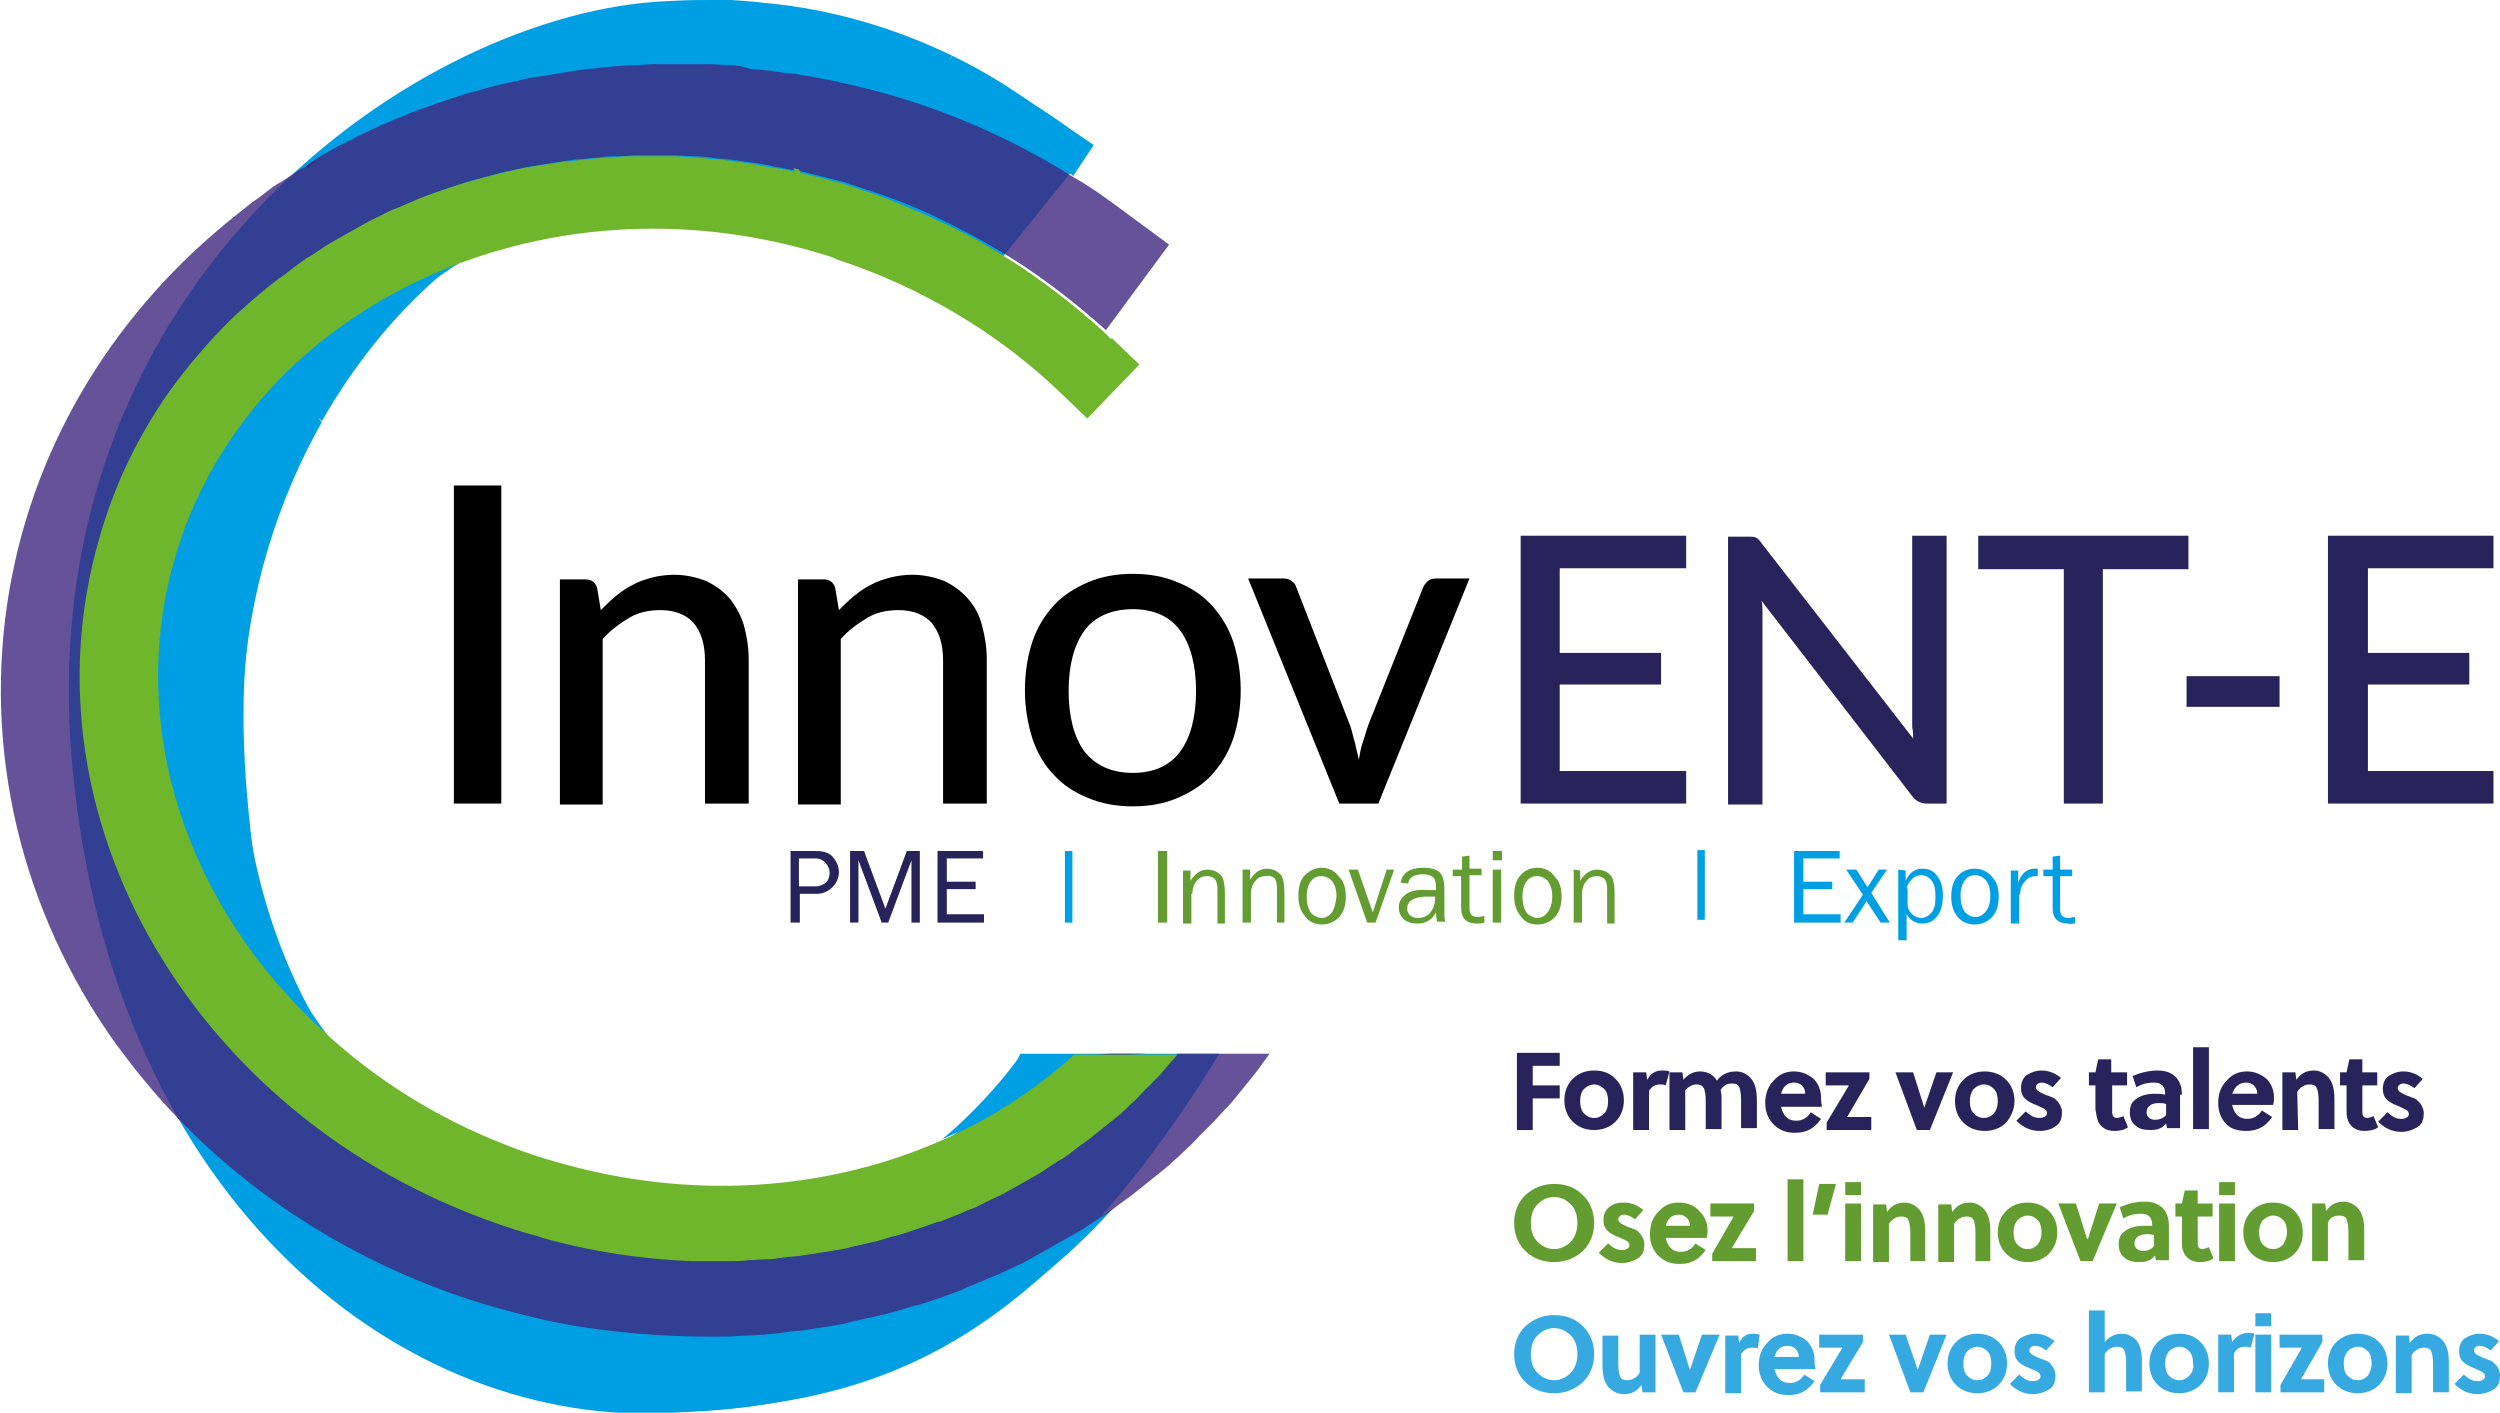 <?xml version="1.0" encoding="utf-8"?>
<!-- Generator: Adobe Illustrator 27.5.0, SVG Export Plug-In . SVG Version: 6.00 Build 0)  -->
<svg version="1.1" id="Calque_1" xmlns="http://www.w3.org/2000/svg" xmlns:xlink="http://www.w3.org/1999/xlink" x="0px" y="0px"
	 viewBox="0 0 268.8 151.9" style="enable-background:new 0 0 268.8 151.9;" xml:space="preserve">
<style type="text/css">
	.st0{fill:#009FE3;}
	.st1{fill:none;}
	.st2{fill:#2A235E;}
	.st3{fill:#372673;}
	.st4{fill:#382674;}
	.st5{fill:#392676;}
	.st6{fill:#3A2677;}
	.st7{fill:#3B2679;}
	.st8{fill:#3C267A;}
	.st9{fill:#3D277C;}
	.st10{fill:#3E277D;}
	.st11{opacity:0.8;fill:#3F277F;enable-background:new    ;}
	.st12{fill:#70B62C;}
	.st13{fill:#29235C;}
	.st14{fill:#639D31;}
	.st15{fill:#36A9E1;}
</style>
<g id="Calque_2_00000067225600090069767160000008889884552571355563_">
	<path class="st0" d="M117.4,15.7c0,0-20.2-17.5-47-15.5S2.9,31.5,7.8,82.6c4.5,47.5,36.2,71,64.5,69.3c19.3-1.1,37.7-4.3,58.8-38.6
		h-21.4c0,0-12,28.1-58.1,10.2c-10.9-4.2-21.3-14-24.2-30.4c-2.9-21.9-0.4-31.7,5.1-44.2c17.7-40.6,60.3-23.8,70.6-15.4L117.4,15.7z
		"/>
</g>
<g id="Calque_1_00000138567349714972501470000000809023440051200694_">
	<g>
		<path class="st1" d="M234.3,144.8c-0.5,0-0.8,0.2-1.1,0.5s-0.4,0.8-0.4,1.3s0.1,0.9,0.4,1.3c0.3,0.3,0.7,0.5,1.1,0.5
			c0.5,0,0.8-0.2,1.1-0.5s0.4-0.8,0.4-1.3s-0.1-0.9-0.4-1.3C235.2,145,234.8,144.8,234.3,144.8z"/>
		<path class="st1" d="M142,94.1c-0.4,0-0.8,0.2-1.1,0.5c-0.3,0.4-0.5,0.9-0.5,1.7c0,0.8,0.2,1.4,0.5,1.8s0.7,0.5,1.1,0.5
			c0.5,0,0.8-0.2,1.1-0.6s0.5-1,0.5-1.7c0-0.8-0.2-1.4-0.5-1.7C142.8,94.2,142.4,94.1,142,94.1z"/>
		<path class="st1" d="M165.3,94.1c-0.4,0-0.8,0.2-1.1,0.5c-0.3,0.4-0.5,0.9-0.5,1.7c0,0.8,0.2,1.4,0.5,1.8s0.7,0.5,1.1,0.5
			c0.5,0,0.8-0.2,1.1-0.6s0.5-1,0.5-1.7c0-0.8-0.2-1.4-0.5-1.7C166.1,94.2,165.7,94.1,165.3,94.1z"/>
		<path class="st1" d="M169.6,145.6c0-0.8-0.2-1.4-0.7-2c-0.5-0.5-1.1-0.8-1.8-0.8s-1.3,0.3-1.8,0.8s-0.7,1.2-0.7,2s0.2,1.5,0.7,2
			s1.1,0.8,1.8,0.8s1.3-0.3,1.8-0.8C169.4,147,169.6,146.4,169.6,145.6z"/>
		<path class="st1" d="M171.4,120.2c0.5,0,0.8-0.2,1.1-0.5s0.4-0.8,0.4-1.3s-0.1-0.9-0.4-1.3c-0.3-0.3-0.6-0.5-1.1-0.5
			s-0.8,0.2-1.1,0.5s-0.4,0.8-0.4,1.3s0.1,0.9,0.4,1.3C170.6,120,171,120.2,171.4,120.2z"/>
		<path class="st1" d="M119.7,36.2L119.7,36.2L119.7,36.2L119.7,36.2C119.6,36.2,119.6,36.2,119.7,36.2L119.7,36.2z"/>
		<path class="st1" d="M213.3,116.6c-0.5,0-0.8,0.2-1.1,0.5s-0.4,0.8-0.4,1.3s0.1,0.9,0.4,1.3c0.3,0.3,0.7,0.5,1.1,0.5
			c0.5,0,0.8-0.2,1.1-0.5s0.4-0.8,0.4-1.3s-0.1-0.9-0.4-1.3C214.1,116.7,213.8,116.6,213.3,116.6z"/>
		<path class="st1" d="M218,130.7c-0.5,0-0.8,0.2-1.1,0.5s-0.4,0.8-0.4,1.3s0.1,0.9,0.4,1.3c0.3,0.3,0.7,0.5,1.1,0.5
			c0.5,0,0.8-0.2,1.1-0.5s0.4-0.8,0.4-1.3s-0.1-0.9-0.4-1.3C218.8,130.9,218.5,130.7,218,130.7z"/>
		<path class="st1" d="M180.5,130.6c-0.7,0-1.2,0.4-1.4,1.2h2.7C181.7,131,181.2,130.6,180.5,130.6z"/>
		<path class="st1" d="M212.6,144.8c-0.5,0-0.8,0.2-1.1,0.5s-0.4,0.8-0.4,1.3s0.1,0.9,0.4,1.3c0.3,0.3,0.7,0.5,1.1,0.5
			s0.8-0.2,1.1-0.5s0.4-0.8,0.4-1.3s-0.1-0.9-0.4-1.3C213.4,145,213.1,144.8,212.6,144.8z"/>
		<path class="st1" d="M212.4,98.6c0.5,0,0.8-0.2,1.1-0.6s0.5-1,0.5-1.7c0-0.8-0.2-1.4-0.5-1.7c-0.3-0.4-0.7-0.5-1.1-0.5
			c-0.4,0-0.8,0.2-1.1,0.5c-0.3,0.4-0.5,0.9-0.5,1.7c0,0.8,0.2,1.4,0.5,1.8C211.6,98.4,212,98.6,212.4,98.6z"/>
		<path class="st1" d="M241.5,116.4c-0.7,0-1.2,0.4-1.4,1.2h2.7C242.7,116.9,242.2,116.4,241.5,116.4z"/>
		<path class="st1" d="M192.2,144.7c-0.7,0-1.2,0.4-1.4,1.2h2.7C193.4,145.1,192.9,144.7,192.2,144.7z"/>
		<path class="st1" d="M253.5,144.8c-0.5,0-0.8,0.2-1.1,0.5s-0.4,0.8-0.4,1.3s0.1,0.9,0.4,1.3c0.3,0.3,0.7,0.5,1.1,0.5
			c0.5,0,0.8-0.2,1.1-0.5s0.4-0.8,0.4-1.3s-0.1-0.9-0.4-1.3C254.3,145,253.9,144.8,253.5,144.8z"/>
		<path class="st1" d="M169.6,131.5c0-0.8-0.2-1.4-0.7-2c-0.5-0.5-1.1-0.8-1.8-0.8s-1.3,0.3-1.8,0.8s-0.7,1.2-0.7,2s0.2,1.5,0.7,2
			s1.1,0.8,1.8,0.8s1.3-0.3,1.8-0.8C169.4,132.9,169.6,132.3,169.6,131.5z"/>
		<path class="st1" d="M229.4,133.7c0,0.5,0.4,0.8,0.9,0.8c0.4,0,0.8-0.2,1.2-0.5v-1.1c-0.3-0.1-0.6-0.1-0.8-0.1
			C230,132.8,229.4,133.1,229.4,133.7z"/>
		<path class="st1" d="M230.7,119.6c0,0.5,0.4,0.8,0.9,0.8c0.4,0,0.8-0.2,1.2-0.5v-1.1c-0.3-0.1-0.6-0.1-0.8-0.1
			C231.4,118.7,230.7,119,230.7,119.6z"/>
		<path class="st1" d="M206.5,98.6c0.4,0,0.7-0.2,1-0.5s0.5-0.9,0.5-1.8c0-0.7-0.1-1.3-0.4-1.7c-0.3-0.4-0.6-0.6-1.1-0.6
			c-0.4,0-0.7,0.1-1,0.4s-0.5,0.6-0.6,1V97c0.1,0.4,0.2,0.8,0.5,1.1C205.9,98.5,206.2,98.6,206.5,98.6z"/>
		<path class="st1" d="M151.9,96.7c-0.4,0.2-0.6,0.6-0.6,1c0,0.3,0.1,0.5,0.3,0.7s0.5,0.3,0.9,0.3c0.5,0,1-0.2,1.3-0.6
			s0.5-0.8,0.5-1.4c0-0.1,0-0.2,0-0.4c-0.4,0-0.6,0-0.8,0C152.8,96.3,152.3,96.4,151.9,96.7z"/>
		<path class="st1" d="M89.2,93.8c0-0.4-0.1-0.7-0.4-1c-0.2-0.3-0.6-0.5-1.1-0.5h-1.8v3h1.8c0.5,0,0.8-0.1,1.1-0.4
			C89.1,94.6,89.2,94.2,89.2,93.8z"/>
		<path class="st1" d="M121.8,83.1c2.3,0,4-0.8,5.1-2.3s1.7-3.7,1.7-6.5s-0.6-5-1.7-6.5c-1.1-1.5-2.8-2.3-5.1-2.3
			c-2.3,0-4,0.8-5.2,2.3c-1.1,1.5-1.7,3.7-1.7,6.5s0.6,5,1.7,6.5C117.8,82.3,119.5,83.1,121.8,83.1z"/>
		<path class="st1" d="M244.4,130.7c-0.5,0-0.8,0.2-1.1,0.5s-0.4,0.8-0.4,1.3s0.1,0.9,0.4,1.3c0.3,0.3,0.7,0.5,1.1,0.5
			c0.5,0,0.8-0.2,1.1-0.5s0.4-0.8,0.4-1.3s-0.1-0.9-0.4-1.3C245.2,130.9,244.8,130.7,244.4,130.7z"/>
		<path class="st1" d="M192.9,116.4c-0.7,0-1.2,0.4-1.4,1.2h2.6C194.1,116.9,193.6,116.4,192.9,116.4z"/>
		<path class="st0" d="M22.5,51c-1.5,2.8-2.8,5.8-3.7,9c-5.3,18.3,1.4,37.6,15.8,50.9c-6.2-10.4-9.3-23.1-8.5-36.3
			c0.6-10.8,3.7-20.7,8.5-29.2l-4-5.1C27.4,43.4,24.7,47,22.5,51z"/>
		<path class="st0" d="M105.8,137.6c-0.6,0.2-1.1,0.5-1.7,0.7s-1.1,0.4-1.7,0.7c-0.6,0.2-1.2,0.4-1.7,0.6c-0.6,0.2-1.2,0.4-1.8,0.6
			c-0.6,0.2-1.2,0.4-1.8,0.5c-0.6,0.2-1.2,0.3-1.8,0.5c-0.6,0.2-1.2,0.3-1.8,0.4c-0.6,0.1-1.2,0.3-1.8,0.4c-0.6,0.1-1.2,0.3-1.8,0.4
			c-0.6,0.1-1.2,0.2-1.9,0.3c-0.6,0.1-1.3,0.2-1.9,0.3s-1.3,0.2-1.9,0.2c-0.6,0.1-1.3,0.1-1.9,0.2c-0.6,0.1-1.3,0.1-1.9,0.1
			c-0.7,0-1.3,0.1-2,0.1c-5.1,0.2-10.4-0.1-15.6-1c-3.3-0.5-6.5-1.3-9.7-2.2c-13.1-3.8-24.9-10.9-34-20.4c2.5,4.1,5.3,8,8.5,11.5
			c8,8.7,17.8,14.9,28.5,18c4.6,1.3,9.4,2.1,14.3,2.3c0.6,0,1.2,0,1.8,0h0.6c12.9-0.1,25.1-4.3,35.6-11.7l-2.1-2.7
			C105.9,137.5,105.8,137.6,105.8,137.6z"/>
		<path class="st0" d="M117.2,131.6c-0.5,0.3-1,0.7-1.6,1c-0.5,0.3-1.1,0.6-1.6,0.9c-0.5,0.3-1.1,0.6-1.6,0.9
			c-0.5,0.3-1.1,0.6-1.6,0.9c-0.5,0.3-1.1,0.6-1.6,0.8c-0.6,0.3-1.1,0.5-1.7,0.8c-0.5,0.2-1,0.4-1.5,0.6l2.1,2.7
			c4.2-3,8.2-6.5,11.7-10.4c-0.4,0.3-0.7,0.5-1.1,0.8C118.2,130.9,117.7,131.3,117.2,131.6z"/>
		<path class="st0" d="M30.6,40.2l4,5.1c3.7-6.5,8.4-12.2,13.8-16.6C41.7,31.3,35.6,35.2,30.6,40.2z"/>
		<path class="st0" d="M36.2,16c0.5-0.3,1.1-0.6,1.6-0.8c0.5-0.3,1.1-0.6,1.6-0.8c0.6-0.3,1.1-0.5,1.7-0.8c0.6-0.2,1.1-0.5,1.7-0.7
			c0.6-0.2,1.1-0.5,1.7-0.7c0.6-0.2,1.2-0.4,1.7-0.6c0.6-0.2,1.2-0.4,1.7-0.6c0.6-0.2,1.2-0.4,1.8-0.6c0.6-0.2,1.2-0.4,1.8-0.5
			c0.6-0.2,1.2-0.3,1.8-0.5s1.2-0.3,1.8-0.4c0.6-0.1,1.2-0.3,1.8-0.4c0.6-0.1,1.2-0.2,1.9-0.3C59.4,8,60,7.9,60.7,7.8
			c0.6-0.1,1.3-0.2,1.9-0.3c0.6-0.1,1.3-0.2,1.9-0.2c0.6-0.1,1.3-0.1,1.9-0.2C67,7,67.7,7,68.3,7c0.7,0,1.3-0.1,2-0.1s1.3,0,2,0
			c0.2,0,0.5,0,0.7,0c0.4,0,0.9,0,1.3,0c0.7,0,1.4,0,2,0C77,6.9,77.7,7,78.4,7s1.4,0.1,2.1,0.2s1.4,0.1,2.1,0.2s1.4,0.2,2.1,0.3
			c0.3,0,0.7,0.1,1,0.1C86.1,7.9,86.5,8,86.9,8c0.7,0.1,1.5,0.3,2.2,0.4c0.4,0.1,0.9,0.2,1.3,0.3L84,0.5c-1.8-0.2-3.6-0.4-5.4-0.5
			c-0.6,0-1.2,0-1.9,0h-0.3C60.6,0,45.9,6.5,34.1,17.1c0.2-0.1,0.3-0.2,0.5-0.3C35.1,16.6,35.6,16.3,36.2,16z"/>
		<path class="st0" d="M115.4,113.4h2.3l0,0h1.4h2h2h2h0.6h-15.9c-2.5,3.4-5.4,6.5-8.5,9.1C106.6,120.1,111.3,117.1,115.4,113.4z"/>
		<path class="st0" d="M90.4,8.7c8.9,2,17.4,5.4,25,10.2l2.2-3.3l0,0l-7.5-5.1c-0.7-0.5-1.4-0.9-2.1-1.4c-0.4,1.4-1.7,2.4-3.2,2.4
			c-1.8,0-3.3-1.5-3.3-3.3c0-0.8,0.3-1.6,0.9-2.2c-5.8-2.8-12-4.7-18.4-5.5L90.4,8.7z"/>
		<path class="st0" d="M104.8,11.5c1.5,0,2.8-1,3.2-2.4c-1.8-1.1-3.7-2.2-5.6-3.1c-0.5,0.6-0.9,1.4-0.9,2.2
			C101.5,10,103,11.5,104.8,11.5z"/>
		<path class="st0" d="M117.6,15.7L117.6,15.7L117.6,15.7z"/>
		<path class="st2" d="M34.1,17.1c-0.4,0.2-0.8,0.4-1.1,0.7l0.1,0.3C33.4,17.8,33.8,17.4,34.1,17.1z"/>
		<polygon class="st3" points="119.2,113.3 117.8,113.4 117.8,113.4 119.2,113.4 		"/>
		<polygon class="st4" points="121.2,113.4 121.2,113.3 119.2,113.3 119.2,113.4 		"/>
		<polygon class="st5" points="123.2,113.3 123.2,113.3 121.2,113.3 121.2,113.4 		"/>
		<polygon class="st6" points="125.2,113.3 125.2,113.3 123.2,113.3 123.2,113.3 		"/>
		<path class="st7" d="M127.2,113.3h-1.4H127.2z"/>
		<polygon class="st8" points="129.2,113.3 129.2,113.3 127.2,113.3 127.2,113.3 		"/>
		<polygon class="st9" points="131.2,113.3 131.2,113.3 129.2,113.3 129.2,113.3 		"/>
		<path class="st10" d="M131.3,113.3L131.3,113.3L131.3,113.3C131.3,113.4,131.3,113.4,131.3,113.3z"/>
		<path class="st11" d="M135.2,113.3h-2h-2l0,0l0,0l0,0l0,0h-2h-2h-1.4h-0.6l0,0h1.4c-0.3,0.4-0.6,0.7-0.9,1c-0.4,0.5-0.9,1-1.3,1.5
			c-0.5,0.5-0.9,1-1.4,1.4c-0.5,0.5-0.9,0.9-1.4,1.4c-0.5,0.4-0.9,0.9-1.4,1.3s-1,0.8-1.5,1.2c-0.5,0.4-1,0.8-1.5,1.2
			c-0.5,0.4-1,0.8-1.5,1.1c-0.5,0.4-1,0.7-1.5,1.1c-0.5,0.3-1,0.7-1.6,1c-0.5,0.3-1,0.7-1.6,1c-0.5,0.3-1.1,0.6-1.6,0.9
			s-1.1,0.6-1.6,0.9s-1.1,0.5-1.7,0.8s-1.1,0.5-1.7,0.8c-0.6,0.2-1.1,0.5-1.7,0.7c-0.5,0.2-1,0.4-1.5,0.6c-0.1,0-0.1,0-0.2,0.1
			c-0.6,0.2-1.2,0.4-1.7,0.6c-0.6,0.2-1.2,0.4-1.8,0.6c-0.6,0.2-1.2,0.4-1.8,0.5c-0.6,0.2-1.2,0.3-1.8,0.5c-0.6,0.2-1.2,0.3-1.8,0.4
			c-0.6,0.1-1.2,0.3-1.8,0.4c-0.6,0.1-1.2,0.2-1.9,0.3c-0.6,0.1-1.3,0.2-1.9,0.3s-1.3,0.2-1.9,0.2c-0.6,0.1-1.3,0.1-1.9,0.2
			c-0.6,0-1.3,0.1-2,0.1s-1.3,0.1-2,0.1s-1.3,0-2,0s-1.3,0-2,0c-5.3-0.2-10.7-1-16.1-2.5c-0.4-0.1-0.9-0.2-1.3-0.4
			C22.7,122.5,1.9,88.9,11,57.7c1.7-5.7,4.3-11,7.5-15.7c2.1-3,4.4-5.7,7.1-8.2c1-0.9,2-1.9,3.1-2.7c0.5-0.4,1-0.8,1.5-1.2
			c0.5-0.4,1-0.8,1.5-1.1c0.5-0.4,1-0.7,1.5-1.1c0.5-0.3,1-0.7,1.6-1c0.5-0.3,1.1-0.7,1.6-1s1.1-0.6,1.6-0.9s1.1-0.6,1.6-0.9
			s1.1-0.6,1.6-0.8c0.6-0.3,1.1-0.5,1.7-0.8c0.6-0.2,1.1-0.5,1.7-0.7c0.6-0.2,1.1-0.5,1.7-0.7c0.6-0.2,1.1-0.4,1.7-0.6
			c0.6-0.2,1.2-0.4,1.8-0.6s1.2-0.4,1.8-0.5c0.6-0.2,1.2-0.3,1.8-0.5s1.2-0.3,1.8-0.4s1.2-0.3,1.8-0.4s1.2-0.2,1.9-0.3
			c0.6-0.1,1.3-0.2,1.9-0.3c0.6-0.1,1.3-0.2,1.9-0.2c0.6-0.1,1.3-0.1,1.9-0.2c0.6-0.1,1.3-0.1,2-0.1s1.3-0.1,2-0.1
			c0.6,0,1.2,0,1.7,0c0.1,0,0.2,0,0.3,0c0.7,0,1.3,0,2,0s1.4,0.1,2.1,0.1s1.4,0.1,2.1,0.2s1.4,0.1,2.1,0.2s1.4,0.2,2.1,0.3
			c0.7,0.1,1.4,0.2,2.2,0.4c0.7,0.1,1.5,0.3,2.2,0.4c0.2,0,0.4,0.1,0.6,0.1c0.6,0.1,1.1,0.3,1.7,0.4c0.8,0.2,1.5,0.4,2.3,0.6
			c0.2,0,0.3,0.1,0.5,0.1c0.6,0.2,1.2,0.4,1.8,0.6c0.8,0.3,1.6,0.5,2.4,0.8c2.6,0.9,5.2,2,7.7,3.3c2.4,1.2,4.7,2.5,6.9,3.9
			c3.4,2.2,6.6,4.7,9.6,7.4l6.8-9.2l-5.7-4.2c-1.5-1.1-2.9-2.1-4.5-3c-7.6-4.8-16.1-8.3-25-10.2c-0.4-0.1-0.9-0.2-1.3-0.3
			c-0.7-0.1-1.5-0.3-2.2-0.4c-0.4-0.1-0.8-0.1-1.2-0.2c-0.3-0.1-0.7-0.1-1-0.1c-0.7-0.1-1.4-0.2-2.1-0.3c-0.7-0.1-1.4-0.1-2.1-0.2
			C79.8,7.1,79.1,7,78.4,7S77,6.9,76.3,6.9s-1.4,0-2,0c-0.4,0-0.9,0-1.3,0c-0.2,0-0.5,0-0.7,0c-0.7,0-1.3,0-2,0S69,7,68.3,7
			s-1.3,0.1-2,0.1c-0.6,0.1-1.3,0.1-1.9,0.2s-1.3,0.1-1.9,0.2c-0.6,0.1-1.3,0.2-1.9,0.3C60,7.9,59.4,8,58.8,8.1
			c-0.6,0.1-1.2,0.2-1.9,0.3c-0.6,0.1-1.2,0.3-1.8,0.4c-0.6,0.1-1.2,0.3-1.8,0.4c-0.6,0.2-1.2,0.3-1.8,0.5s-1.2,0.3-1.8,0.5
			s-1.2,0.4-1.8,0.6c-0.6,0.2-1.2,0.4-1.7,0.6c-0.6,0.2-1.2,0.4-1.7,0.6c-0.6,0.2-1.1,0.5-1.7,0.7c-0.6,0.2-1.1,0.5-1.7,0.7
			c-0.6,0.3-1.1,0.5-1.7,0.8c-0.6,0.3-1.1,0.5-1.6,0.8s-1.1,0.5-1.6,0.8c-0.5,0.3-1.1,0.6-1.6,0.9c-0.2,0.1-0.3,0.2-0.5,0.3
			c-0.3,0.3-0.7,0.6-1,0.9L33,17.8c-0.5,0.3-1.1,0.6-1.6,1c-0.5,0.3-1,0.7-1.6,1c-0.5,0.3-1,0.7-1.5,1.1s-1,0.7-1.5,1.1
			s-1,0.8-1.5,1.2C12.7,33.2,3.8,47.2,1,63.5c-2.9,17,1.2,34.4,11.5,48.8c2,2.7,4.1,5.3,6.5,7.8c9.1,9.5,20.9,16.6,34,20.4
			c3.2,0.9,6.4,1.7,9.7,2.2c5.3,0.8,10.5,1.1,15.6,1c0.7,0,1.3-0.1,2-0.1s1.3-0.1,1.9-0.1c0.6-0.1,1.3-0.1,1.9-0.2
			c0.6-0.1,1.3-0.2,1.9-0.2c0.6-0.1,1.3-0.2,1.9-0.3s1.2-0.2,1.9-0.3c0.6-0.1,1.2-0.2,1.8-0.4c0.6-0.1,1.2-0.3,1.8-0.4
			c0.6-0.1,1.2-0.3,1.8-0.4c0.6-0.2,1.2-0.3,1.8-0.5c0.6-0.2,1.2-0.4,1.8-0.5c0.6-0.2,1.2-0.4,1.8-0.6c0.6-0.2,1.2-0.4,1.7-0.6
			c0.6-0.2,1.1-0.4,1.7-0.7c0.6-0.2,1.1-0.5,1.7-0.7c0.1,0,0.2-0.1,0.2-0.1c0.5-0.2,1-0.4,1.5-0.6c0.6-0.3,1.1-0.5,1.7-0.8
			s1.1-0.5,1.6-0.8s1.1-0.6,1.6-0.9c0.5-0.3,1.1-0.6,1.6-0.9c0.5-0.3,1.1-0.6,1.6-0.9c0.5-0.3,1.1-0.6,1.6-1c0.5-0.3,1-0.7,1.6-1
			c0.4-0.3,0.7-0.5,1.1-0.8c0.1-0.1,0.3-0.2,0.4-0.3c0.5-0.4,1-0.7,1.5-1.1c0.5-0.4,1-0.8,1.5-1.2c0.5-0.4,1-0.8,1.5-1.2
			c0.5-0.4,1-0.8,1.5-1.3c0.5-0.4,1-0.9,1.4-1.3c0.5-0.4,0.9-0.9,1.4-1.4s0.9-0.9,1.4-1.4s0.9-1,1.4-1.5s0.9-1,1.3-1.5
			c0.4-0.5,0.9-1.1,1.3-1.6c0.4-0.5,0.9-1.1,1.3-1.7c0.3-0.4,0.5-0.7,0.8-1.1L135.2,113.3z"/>
		<path class="st12" d="M97,125.8C97,125.8,96.9,125.9,97,125.8C96.9,125.9,97,125.9,97,125.8L97,125.8z"/>
		<path class="st12" d="M96.7,126L96.7,126c-0.6,0.1-1.2,0.3-1.8,0.5l0.2,0.5C95.6,126.7,96.1,126.4,96.7,126z"/>
		<path class="st12" d="M96.9,125.9c-0.1,0-0.2,0.1-0.3,0.1v0.1C96.7,126,96.8,125.9,96.9,125.9z"/>
		<path class="st12" d="M100.7,130.6l0.3,0.7c0.1,0,0.1,0,0.2-0.1L100.7,130.6z"/>
		<path class="st12" d="M57.4,22.8c0.6-0.1,1.1-0.3,1.7-0.4L58.9,22C58.4,22.3,57.9,22.6,57.4,22.8z"/>
		<path class="st12" d="M85.8,19.3l1.4,3.2c0.2,0,0.4,0.1,0.6,0.1l-1.4-3.2C86.2,19.4,86,19.3,85.8,19.3z"/>
		<path class="st12" d="M85.3,18.1l0.5,1.2c0.2,0,0.4,0.1,0.6,0.1l-0.5-1.2C85.7,18.2,85.5,18.1,85.3,18.1z"/>
		<path class="st12" d="M119.6,36.2L119.6,36.2L119.6,36.2L119.6,36.2z"/>
		<path class="st12" d="M106.4,30l0.9,0.6v-0.1l0,0C107,30.4,106.7,30.2,106.4,30z"/>
		<path class="st12" d="M107.3,30.6L107.3,30.6L107.3,30.6L107.3,30.6z"/>
		<path class="st12" d="M101.2,131.3c0.5-0.2,1-0.4,1.5-0.6c0.6-0.2,1.1-0.5,1.7-0.7s1.1-0.5,1.7-0.8s1.1-0.5,1.7-0.8
			c0.5-0.3,1.1-0.6,1.6-0.9s1.1-0.6,1.6-0.9s1.1-0.6,1.6-1c0.5-0.3,1-0.7,1.6-1c0.5-0.3,1-0.7,1.5-1.1s1-0.7,1.5-1.1s1-0.8,1.5-1.2
			c0.5-0.4,1-0.8,1.5-1.2c0.5-0.4,1-0.9,1.4-1.3c0.5-0.4,0.9-0.9,1.4-1.4s0.9-0.9,1.4-1.4s0.9-1,1.3-1.5c0.3-0.3,0.6-0.7,0.9-1h-1.4
			h-2h-2h-2h-1.4h-2.3c-4.1,3.7-8.8,6.8-14,9.1c-12.3,5.5-27.1,6.7-41.8,2.4c-1.8-0.5-3.6-1.1-5.3-1.8c-7.5-2.9-14.1-7.1-19.6-12.2
			C20.2,97.6,13.5,78.3,18.8,60c0.9-3.2,2.2-6.2,3.7-9c2.2-4,4.9-7.6,8.1-10.8c5-4.9,11-8.8,17.8-11.5C60.3,24,74.2,23.1,88,27.2
			c0.7,0.2,1.4,0.4,2,0.7c9.1,3,17.3,7.9,24,14.3l2.9,2.8l5.6-5.8l-2.9-2.8c0,0,0,0-0.1,0h-0.1l0,0c-0.3-0.3-0.5-0.5-0.8-0.8
			c-3-2.7-6.2-5.2-9.6-7.4c-2.2-1.4-4.5-2.8-6.9-3.9C99.6,23.1,97,22,94.4,21c-0.8-0.3-1.6-0.5-2.4-0.8c-0.6-0.2-1.2-0.4-1.8-0.6
			c-0.2,0-0.3-0.1-0.5-0.1c-0.8-0.2-1.5-0.4-2.3-0.6c-0.6-0.1-1.1-0.3-1.7-0.4l-0.6-0.1c-0.7-0.2-1.5-0.3-2.2-0.4s-1.4-0.3-2.2-0.4
			c-0.7-0.1-1.4-0.2-2.1-0.3c-0.7-0.1-1.4-0.2-2.1-0.2c-0.7-0.1-1.4-0.1-2.1-0.2c-0.7,0-1.4-0.1-2.1-0.1s-1.4,0-2,0
			c-0.1,0-0.2,0-0.3,0c-0.6,0-1.2,0-1.7,0c-0.7,0-1.3,0-2,0.1c-0.7,0-1.3,0.1-2,0.1c-0.6,0.1-1.3,0.1-1.9,0.2
			c-0.6,0.1-1.3,0.2-1.9,0.2c-0.6,0.1-1.3,0.2-1.9,0.3c-0.6,0.1-1.2,0.2-1.9,0.3c-0.6,0.1-1.2,0.2-1.8,0.4c-0.6,0.1-1.2,0.3-1.8,0.4
			c-0.6,0.2-1.2,0.3-1.8,0.5s-1.2,0.3-1.8,0.5s-1.2,0.4-1.8,0.6S46.5,20.8,46,21c-0.6,0.2-1.1,0.4-1.7,0.7c-0.6,0.2-1.1,0.5-1.7,0.7
			c-0.6,0.2-1.1,0.5-1.7,0.8c-0.6,0.3-1.1,0.5-1.6,0.8s-1.1,0.6-1.6,0.9s-1.1,0.6-1.6,0.9s-1.1,0.6-1.6,1c-0.5,0.3-1,0.7-1.6,1
			c-0.5,0.4-1,0.7-1.5,1.1s-1,0.8-1.5,1.1c-0.5,0.4-1,0.8-1.5,1.2c-1.1,0.9-2.1,1.8-3.1,2.7c-2.6,2.5-5,5.3-7.1,8.2
			c-3.3,4.7-5.9,10-7.5,15.7C1.6,89,22.4,122.6,57,132.7c0.4,0.1,0.9,0.2,1.3,0.4c5.4,1.5,10.8,2.3,16.1,2.5c0.7,0,1.4,0,2,0
			c0.7,0,1.3,0,2,0s1.3,0,2-0.1c0.7,0,1.3-0.1,2-0.1c0.6,0,1.3-0.1,1.9-0.2c0.6-0.1,1.3-0.1,1.9-0.2c0.6-0.1,1.3-0.2,1.9-0.3
			s1.2-0.2,1.9-0.3c0.6-0.1,1.2-0.2,1.8-0.4c0.6-0.1,1.2-0.3,1.8-0.4c0.6-0.1,1.2-0.3,1.8-0.5c0.6-0.2,1.2-0.3,1.8-0.5
			c0.6-0.2,1.2-0.4,1.8-0.6c0.6-0.2,1.2-0.4,1.7-0.6"/>
		<path class="st13" d="M89.5,95.4c0.4-0.4,0.7-1,0.7-1.6s-0.2-1.1-0.6-1.6s-1-0.7-1.9-0.7H85v7.7h1v-3.1h1.9
			C88.5,96.1,89.1,95.8,89.5,95.4z M87.7,95.3h-1.8v-3h1.8c0.5,0,0.8,0.2,1.1,0.5c0.2,0.3,0.4,0.6,0.4,1s-0.1,0.8-0.4,1.1
			C88.5,95.1,88.2,95.3,87.7,95.3z"/>
		<polygon class="st13" points="98.9,91.5 97.5,91.5 95.2,97.7 92.9,91.5 91.4,91.5 91.4,99.2 92.3,99.2 92.3,92.5 94.8,99.2 
			95.5,99.2 98,92.5 98,99.2 98.9,99.2 		"/>
		<polygon class="st13" points="100.8,91.5 100.8,99.2 105.8,99.2 105.8,98.3 101.8,98.3 101.8,95.6 104.9,95.6 104.9,94.8 
			101.8,94.8 101.8,92.3 105.7,92.3 105.7,91.5 		"/>
		<rect x="114.5" y="91.5" class="st0" width="0.8" height="7.7"/>
		<rect x="124.5" y="91.5" class="st14" width="1" height="7.7"/>
		<path class="st14" d="M128.2,96.1c0-0.6,0.2-1.1,0.5-1.4c0.3-0.4,0.7-0.5,1.1-0.5c0.3,0,0.6,0.1,0.8,0.3c0.2,0.2,0.3,0.6,0.3,1.1
			v3.7h0.8V96c0-0.7-0.1-1.2-0.2-1.5c-0.1-0.3-0.3-0.5-0.6-0.7s-0.7-0.3-1.1-0.3c-0.7,0-1.3,0.4-1.8,1.2v-1.1h-0.8v5.7h0.9v-3.2
			H128.2z"/>
		<path class="st14" d="M137,94.4c0.2,0.2,0.3,0.6,0.3,1.1v3.7h0.8v-3.3c0-0.7-0.1-1.2-0.2-1.5c-0.1-0.3-0.3-0.5-0.6-0.7
			s-0.7-0.3-1.1-0.3c-0.7,0-1.3,0.4-1.8,1.2v-1.1h-0.8v5.7h0.9v-3.1c0-0.6,0.2-1.1,0.5-1.4c0.3-0.4,0.7-0.5,1.1-0.5
			C136.5,94.1,136.7,94.2,137,94.4z"/>
		<path class="st14" d="M142.1,93.3c-0.7,0-1.3,0.3-1.8,0.8s-0.7,1.3-0.7,2.2c0,0.9,0.2,1.6,0.7,2.2c0.4,0.6,1.1,0.9,1.8,0.9
			c0.8,0,1.4-0.3,1.9-0.8c0.5-0.6,0.7-1.3,0.7-2.2c0-0.9-0.2-1.6-0.7-2.1C143.5,93.6,142.8,93.3,142.1,93.3z M143.2,98.1
			c-0.3,0.4-0.7,0.6-1.1,0.6c-0.4,0-0.8-0.2-1.1-0.5c-0.3-0.4-0.5-0.9-0.5-1.8c0-0.8,0.2-1.4,0.5-1.7c0.3-0.4,0.7-0.5,1.1-0.5
			c0.4,0,0.8,0.2,1.1,0.5c0.3,0.4,0.5,0.9,0.5,1.7C143.6,97.1,143.5,97.7,143.2,98.1z"/>
		<polygon class="st14" points="147.6,98.1 146,93.5 145,93.5 147,99.2 147.9,99.2 149.9,93.5 149.1,93.5 		"/>
		<path class="st14" d="M151.1,96.2c-0.5,0.4-0.7,0.8-0.7,1.4c0,0.5,0.2,0.9,0.5,1.2c0.3,0.3,0.8,0.5,1.5,0.5c0.9,0,1.6-0.4,2-1.2
			c0,0.5,0.1,0.8,0.1,1h0.9c-0.1-0.3-0.1-0.7-0.1-1.1v-2.4c0-0.9-0.2-1.5-0.5-1.8s-0.9-0.5-1.7-0.5c-1.5,0-2.3,0.5-2.5,1.6l0.8,0.1
			c0.1-0.7,0.7-1,1.6-1c0.4,0,0.7,0.1,0.9,0.2s0.4,0.3,0.4,0.5c0.1,0.2,0.1,0.5,0.1,1c-0.3,0-0.6,0-0.8,0
			C152.4,95.6,151.6,95.8,151.1,96.2z M154.3,96.7c0,0.5-0.2,1-0.5,1.4s-0.8,0.6-1.3,0.6c-0.4,0-0.7-0.1-0.9-0.3
			c-0.2-0.2-0.3-0.4-0.3-0.7c0-0.4,0.2-0.8,0.6-1c0.4-0.2,0.9-0.3,1.6-0.3c0.2,0,0.5,0,0.8,0C154.3,96.5,154.3,96.6,154.3,96.7z"/>
		<path class="st14" d="M156.1,94.2h1v3.4c0,1.2,0.6,1.7,1.7,1.7c0.2,0,0.5,0,0.8-0.1v-0.7c-0.3,0-0.5,0.1-0.7,0.1
			c-0.6,0-0.9-0.3-0.9-0.9v-3.6h1.3v-0.7H158V92l-0.8,0.1v1.4h-1v0.7H156.1z"/>
		<rect x="160.5" y="91.5" class="st14" width="1" height="1"/>
		<rect x="160.5" y="93.5" class="st14" width="0.9" height="5.7"/>
		<path class="st14" d="M165.3,93.3c-0.7,0-1.4,0.3-1.8,0.8c-0.5,0.5-0.7,1.3-0.7,2.2c0,0.9,0.2,1.6,0.7,2.2c0.4,0.6,1,0.9,1.8,0.9
			s1.4-0.3,1.9-0.8c0.5-0.6,0.7-1.3,0.7-2.2c0-0.9-0.2-1.6-0.7-2.1C166.7,93.6,166.1,93.3,165.3,93.3z M166.4,98.1
			c-0.3,0.4-0.7,0.6-1.1,0.6c-0.4,0-0.8-0.2-1.1-0.5c-0.3-0.4-0.5-0.9-0.5-1.8c0-0.8,0.2-1.4,0.5-1.7c0.3-0.4,0.7-0.5,1.1-0.5
			c0.4,0,0.8,0.2,1.1,0.5c0.3,0.4,0.5,0.9,0.5,1.7C166.9,97.1,166.7,97.7,166.4,98.1z"/>
		<path class="st14" d="M169.2,93.5v5.7h0.9v-3.1c0-0.6,0.2-1.1,0.5-1.4c0.3-0.4,0.7-0.5,1.1-0.5c0.3,0,0.6,0.1,0.8,0.3
			c0.2,0.2,0.3,0.6,0.3,1.1v3.7h0.8V96c0-0.7-0.1-1.2-0.2-1.5c-0.1-0.3-0.3-0.5-0.6-0.7s-0.7-0.3-1.1-0.3c-0.7,0-1.3,0.4-1.8,1.2
			v-1.1L169.2,93.5L169.2,93.5z"/>
		<polygon class="st0" points="197.9,98.3 193.9,98.3 193.9,95.6 197,95.6 197,94.8 193.9,94.8 193.9,92.3 197.8,92.3 197.8,91.5 
			192.9,91.5 192.9,99.2 197.9,99.2 		"/>
		<polygon class="st0" points="203.2,99.2 201.2,96 202.9,93.5 202,93.5 200.8,95.4 199.6,93.5 198.5,93.5 200.3,96.2 198.3,99.2 
			199.2,99.2 200.7,96.9 202.2,99.2 		"/>
		<path class="st0" d="M204.1,93.5v7.6h0.9v-2.8c0.4,0.7,1,1,1.7,1s1.2-0.3,1.6-0.8c0.4-0.5,0.6-1.3,0.6-2.2c0-0.9-0.2-1.6-0.6-2.1
			c-0.4-0.6-1-0.8-1.6-0.8c-0.8,0-1.4,0.4-1.8,1.3v-1.1L204.1,93.5L204.1,93.5z M205,95.5c0.1-0.4,0.3-0.7,0.6-1s0.6-0.4,1-0.4
			s0.8,0.2,1.1,0.6s0.4,0.9,0.4,1.7c0,0.8-0.1,1.4-0.5,1.8c-0.3,0.3-0.6,0.5-1,0.5c-0.3,0-0.7-0.1-1-0.4s-0.5-0.6-0.5-1.1v-1.7H205z
			"/>
		<path class="st0" d="M212.3,99.4c0.8,0,1.4-0.3,1.9-0.8c0.5-0.6,0.7-1.3,0.7-2.2c0-0.9-0.2-1.6-0.7-2.1c-0.5-0.6-1.1-0.9-1.9-0.9
			c-0.7,0-1.4,0.3-1.8,0.8c-0.5,0.5-0.7,1.3-0.7,2.2c0,0.9,0.2,1.6,0.7,2.2C210.9,99.1,211.6,99.4,212.3,99.4z M211.3,94.6
			c0.3-0.4,0.7-0.5,1.1-0.5c0.4,0,0.8,0.2,1.1,0.5c0.3,0.4,0.5,0.9,0.5,1.7c0,0.8-0.2,1.4-0.5,1.7c-0.3,0.4-0.7,0.6-1.1,0.6
			s-0.8-0.2-1.1-0.5c-0.3-0.4-0.5-0.9-0.5-1.8C210.8,95.5,211,95,211.3,94.6z"/>
		<path class="st0" d="M217.2,96.2c0-0.6,0.2-1.1,0.5-1.4c0.3-0.4,0.7-0.6,1.2-0.6h0.2v-0.8c-0.1,0-0.3,0-0.4,0
			c-0.3,0-0.6,0.1-0.9,0.3c-0.3,0.2-0.6,0.6-0.8,1.2v-1.3h-0.8v5.7h0.9v-3.1H217.2z"/>
		<path class="st0" d="M223.1,99.3v-0.7c-0.3,0-0.5,0.1-0.7,0.1c-0.6,0-0.9-0.3-0.9-0.9v-3.6h1.3v-0.7h-1.3V92l-0.8,0.1v1.4h-1v0.7
			h1v3.4c0,1.2,0.6,1.7,1.7,1.7C222.5,99.4,222.8,99.3,223.1,99.3z"/>
		<rect x="182.5" y="91.4" class="st0" width="0.8" height="7.5"/>
		<rect x="48.8" y="52.2" width="5.1" height="34.2"/>
		<path d="M80.5,86.4V71c0-1.4-0.2-2.6-0.5-3.7s-0.9-2.1-1.5-2.9C77.8,63.6,77,63,76,62.5c-1-0.4-2.2-0.7-3.5-0.7
			c-0.8,0-1.6,0.1-2.4,0.3c-0.7,0.2-1.4,0.4-2.1,0.8c-0.6,0.3-1.2,0.7-1.8,1.2c-0.6,0.5-1.1,1-1.6,1.5l-0.4-2.4
			c-0.2-0.6-0.6-0.9-1.2-0.9h-2.8v24.2h4.6V68.7c0.9-1,1.9-1.7,2.9-2.3c1-0.6,2.2-0.8,3.3-0.8c1.6,0,2.8,0.5,3.6,1.4
			c0.8,1,1.2,2.3,1.2,4v15.4C75.8,86.4,80.5,86.4,80.5,86.4z"/>
		<path d="M104.1,64.4c-0.7-0.8-1.5-1.4-2.5-1.9c-1-0.4-2.2-0.7-3.5-0.7c-0.8,0-1.6,0.1-2.4,0.3c-0.7,0.2-1.4,0.4-2.1,0.8
			c-0.6,0.3-1.2,0.7-1.8,1.2c-0.6,0.5-1.1,1-1.6,1.5l-0.4-2.4c-0.2-0.6-0.6-0.9-1.2-0.9h-2.8v24.2h4.6V68.7c0.9-1,1.9-1.7,2.9-2.3
			c1-0.6,2.2-0.8,3.3-0.8c1.6,0,2.8,0.5,3.6,1.4c0.8,1,1.2,2.3,1.2,4v15.4h4.7V71c0-1.4-0.2-2.6-0.5-3.7
			C105.3,66.1,104.8,65.2,104.1,64.4z"/>
		<path d="M121.8,86.7c1.8,0,3.4-0.3,4.8-0.9c1.4-0.6,2.7-1.4,3.7-2.5s1.8-2.4,2.3-3.9s0.8-3.3,0.8-5.2c0-1.9-0.3-3.6-0.8-5.2
			c-0.5-1.5-1.3-2.8-2.3-3.9s-2.2-1.9-3.7-2.5c-1.4-0.6-3-0.9-4.8-0.9s-3.4,0.3-4.8,0.9c-1.4,0.6-2.7,1.4-3.7,2.5s-1.8,2.4-2.3,3.9
			s-0.8,3.3-0.8,5.2c0,1.9,0.3,3.6,0.8,5.2c0.5,1.5,1.3,2.9,2.3,3.9c1,1.1,2.2,1.9,3.7,2.5C118.4,86.4,120,86.7,121.8,86.7z
			 M114.9,74.3c0-2.8,0.6-5,1.7-6.5s2.9-2.3,5.2-2.3c2.3,0,4,0.8,5.1,2.3s1.7,3.7,1.7,6.5s-0.6,5-1.7,6.5s-2.8,2.3-5.1,2.3
			c-2.3,0-4-0.8-5.2-2.3C115.5,79.3,114.9,77.1,114.9,74.3z"/>
		<path d="M153.5,62.5c-0.2,0.2-0.4,0.4-0.5,0.7L147.1,78c-0.2,0.6-0.4,1.3-0.6,1.9c-0.2,0.6-0.3,1.2-0.4,1.8
			c-0.1-0.6-0.3-1.2-0.4-1.8c-0.2-0.6-0.3-1.2-0.5-1.8l-5.8-14.9c-0.1-0.3-0.2-0.5-0.5-0.7c-0.2-0.2-0.5-0.3-0.9-0.3h-3.8l9.8,24.2
			h4.2l9.8-24.2h-3.6C154,62.2,153.7,62.3,153.5,62.5z"/>
		<polygon class="st13" points="163.5,57.6 163.5,86.4 181.3,86.4 181.3,82.9 167.7,82.9 167.7,73.6 178.6,73.6 178.6,70.2 
			167.7,70.2 167.7,61.1 181.3,61.1 181.3,57.6 		"/>
		<path class="st13" d="M205.7,79.4l-16.3-21c-0.2-0.3-0.4-0.5-0.6-0.6c-0.2-0.1-0.5-0.1-0.8-0.1h-2.2v28.8h3.7V66.7
			c0-0.3,0-0.6,0-1c0-0.3,0-0.7-0.1-1.1l16.2,21c0.2,0.3,0.5,0.5,0.7,0.6s0.5,0.2,0.8,0.2h2.2V57.6h-3.7v19.6c0,0.3,0,0.7,0,1
			C205.7,78.6,205.7,79,205.7,79.4z"/>
		<polygon class="st13" points="221.9,86.4 226.1,86.4 226.1,61.2 235.3,61.2 235.3,57.6 212.7,57.6 212.7,61.2 221.9,61.2 		"/>
		<rect x="235.1" y="72.7" class="st13" width="10" height="3.3"/>
		<polygon class="st13" points="268.1,82.9 254.6,82.9 254.6,73.6 265.5,73.6 265.5,70.2 254.6,70.2 254.6,61.1 268.1,61.1 
			268.1,57.6 250.3,57.6 250.3,86.4 268.1,86.4 		"/>
		<polygon class="st13" points="163.1,113.2 163.1,121.5 164.8,121.5 164.8,118.1 167.7,118.1 167.7,116.7 164.8,116.7 164.8,114.6 
			167.7,114.6 167.7,113.2 		"/>
		<path class="st13" d="M171.4,115.1c-0.9,0-1.7,0.3-2.3,0.9s-0.9,1.4-0.9,2.3s0.3,1.7,0.9,2.3c0.6,0.6,1.4,0.9,2.3,0.9
			c0.9,0,1.7-0.3,2.3-0.9s0.9-1.4,0.9-2.3s-0.3-1.7-0.9-2.3C173.1,115.4,172.4,115.1,171.4,115.1z M170.3,117.1
			c0.3-0.3,0.7-0.5,1.1-0.5s0.8,0.2,1.1,0.5s0.4,0.8,0.4,1.3s-0.1,1-0.4,1.3c-0.3,0.3-0.6,0.5-1.1,0.5s-0.8-0.2-1.1-0.5
			s-0.4-0.8-0.4-1.3C169.9,117.9,170,117.4,170.3,117.1z"/>
		<path class="st13" d="M177.1,116.1l-0.1-0.8h-1.4v6.2h1.7v-4.2c0.3-0.5,0.7-0.7,1.2-0.7c0.2,0,0.4,0,0.6,0.1l0.4-1.5
			c-0.3-0.1-0.5-0.1-0.8-0.1C178,115.1,177.5,115.4,177.1,116.1z"/>
		<path class="st13" d="M188.9,118.3c0-1.1-0.2-1.8-0.6-2.3c-0.4-0.5-1-0.8-1.6-0.8c-0.9,0-1.6,0.3-2.1,1c-0.3-0.6-1-1-1.8-1
			c-0.7,0-1.3,0.3-1.8,0.9l-0.1-0.8h-1.4v6.2h1.7v-4.3c0.4-0.4,0.8-0.6,1.2-0.6s0.6,0.1,0.8,0.4c0.1,0.2,0.2,0.7,0.2,1.3v3.1h1.7
			v-3.2c0-0.3,0-0.6-0.1-1c0.3-0.5,0.7-0.7,1.2-0.7c0.4,0,0.7,0.1,0.8,0.4c0.1,0.2,0.2,0.7,0.2,1.3v3.1h1.7L188.9,118.3L188.9,118.3
			z"/>
		<path class="st13" d="M195.8,118c0-0.8-0.3-1.5-0.8-2c-0.6-0.5-1.3-0.8-2.1-0.8c-0.9,0-1.6,0.3-2.2,1c-0.6,0.6-0.9,1.4-0.9,2.4
			c0,0.9,0.3,1.7,0.9,2.3c0.6,0.6,1.3,0.9,2.3,0.9c1.3,0,2.1-0.5,2.8-1.5l-1.1-0.7c-0.4,0.6-0.9,0.9-1.6,0.9c-0.9,0-1.4-0.6-1.6-1.5
			h4.4C195.8,118.5,195.8,118.2,195.8,118z M191.5,117.6c0.2-0.8,0.7-1.2,1.4-1.2s1.2,0.5,1.2,1.2H191.5z"/>
		<polygon class="st13" points="201.2,120.1 198.6,120.1 201,116 201,115.3 196.3,115.3 196.3,116.7 198.8,116.7 196.4,120.7 
			196.4,121.5 201.2,121.5 		"/>
		<polygon class="st13" points="210,115.3 208.2,115.3 206.9,119.1 206.9,119.1 205.7,115.3 203.8,115.3 206.1,121.5 207.5,121.5 		
			"/>
		<path class="st13" d="M216.6,118.4c0-0.9-0.3-1.7-0.9-2.3c-0.6-0.6-1.4-0.9-2.3-0.9c-0.9,0-1.7,0.3-2.3,0.9s-0.9,1.4-0.9,2.3
			s0.3,1.7,0.9,2.3c0.6,0.6,1.4,0.9,2.3,0.9c0.9,0,1.7-0.3,2.3-0.9C216.2,120.1,216.6,119.3,216.6,118.4z M214.4,119.7
			c-0.3,0.3-0.6,0.5-1.1,0.5s-0.8-0.2-1.1-0.5s-0.4-0.8-0.4-1.3s0.1-0.9,0.4-1.3c0.3-0.3,0.7-0.5,1.1-0.5c0.5,0,0.8,0.2,1.1,0.5
			s0.4,0.8,0.4,1.3S214.7,119.3,214.4,119.7z"/>
		<path class="st13" d="M221,121.1c0.5-0.3,0.7-0.8,0.7-1.5c0-0.5-0.2-0.8-0.4-1.1c-0.1-0.1-0.2-0.2-0.4-0.4
			c-0.2-0.1-0.4-0.2-0.5-0.2c-0.1-0.1-0.3-0.1-0.5-0.2c-0.7-0.3-1-0.5-1-0.8s0.3-0.5,0.6-0.5c0.4,0,0.8,0.2,1.2,0.5l0.9-1
			c-0.6-0.5-1.3-0.8-2.1-0.8c-0.6,0-1.1,0.2-1.6,0.5c-0.4,0.3-0.6,0.8-0.6,1.4c0,1,0.6,1.4,1.6,1.8c0.6,0.3,1.2,0.4,1.2,0.9
			c0,0.3-0.4,0.5-0.8,0.5c-0.6,0-0.9-0.2-1.5-0.7l-1,1c0.7,0.7,1.5,1.1,2.5,1.1C220,121.6,220.6,121.4,221,121.1z"/>
		<path class="st13" d="M225.5,120.3c0.2,0.8,0.9,1.3,1.8,1.3c0.6,0,1.1-0.1,1.5-0.4l-0.5-1.2c-0.2,0.1-0.5,0.2-0.7,0.2
			c-0.3,0-0.5-0.2-0.5-0.6c0-0.1,0-0.3,0-0.5v-2.4h1.6v-1.4H227v-1.4h-1.4l-0.3,1.4h-0.7v1.4h0.7v2.6
			C225.4,119.7,225.4,120,225.5,120.3z"/>
		<path class="st13" d="M234.6,117.7c0-1.6-0.9-2.6-2.6-2.6c-0.9,0-1.8,0.2-2.7,0.6l0.4,1.2c0.7-0.4,1.3-0.5,1.9-0.5
			c0.8,0,1.2,0.4,1.2,1.2v0.1c-0.4-0.1-0.8-0.1-1.1-0.1c-0.9,0-1.7,0.2-2.3,0.8c-0.3,0.3-0.4,0.7-0.4,1.2c0,0.6,0.2,1.1,0.6,1.4
			c0.4,0.4,1,0.5,1.6,0.5c0.8,0,1.3-0.2,1.7-0.7l0.1,0.5h1.4v-3.6H234.6z M232.9,119.9c-0.4,0.4-0.8,0.5-1.2,0.5
			c-0.5,0-0.9-0.3-0.9-0.8c0-0.7,0.6-1,1.3-1c0.2,0,0.5,0,0.8,0.1L232.9,119.9L232.9,119.9z"/>
		<rect x="235.8" y="112.6" class="st13" width="1.7" height="8.8"/>
		<path class="st13" d="M241.5,121.6c1.3,0,2.1-0.5,2.8-1.5l-1.1-0.7c-0.4,0.6-0.9,0.9-1.6,0.9c-0.9,0-1.4-0.6-1.6-1.5h4.4
			c0.1-0.3,0.1-0.6,0.1-0.8c0-0.8-0.3-1.5-0.8-2c-0.6-0.5-1.3-0.8-2.1-0.8c-0.9,0-1.6,0.3-2.2,1c-0.6,0.6-0.9,1.4-0.9,2.4
			c0,0.9,0.3,1.7,0.9,2.3C239.8,121.3,240.5,121.6,241.5,121.6z M241.5,116.4c0.7,0,1.2,0.5,1.2,1.2H240
			C240.3,116.8,240.8,116.4,241.5,116.4z"/>
		<path class="st13" d="M247,117.4c0.3-0.5,0.8-0.8,1.3-0.8c0.4,0,0.7,0.1,0.8,0.4c0.1,0.2,0.2,0.7,0.2,1.3v3.1h1.7v-3.2
			c0-1.1-0.2-1.8-0.6-2.3c-0.4-0.5-1-0.8-1.6-0.8c-0.8,0-1.4,0.3-1.9,1l-0.1-0.8h-1.4v6.2h1.7L247,117.4L247,117.4z"/>
		<path class="st13" d="M252.4,120.3c0.2,0.8,0.9,1.3,1.8,1.3c0.6,0,1.1-0.1,1.5-0.4l-0.5-1.2c-0.2,0.1-0.5,0.2-0.7,0.2
			c-0.3,0-0.5-0.2-0.5-0.6c0-0.1,0-0.3,0-0.5v-2.4h1.6v-1.4H254v-1.4h-1.4l-0.3,1.4h-0.7v1.4h0.7v2.6
			C252.3,119.7,252.3,120,252.4,120.3z"/>
		<path class="st13" d="M258.2,120.3c-0.6,0-0.9-0.2-1.5-0.7l-1,1c0.7,0.7,1.5,1.1,2.5,1.1c0.6,0,1.2-0.2,1.7-0.5s0.7-0.8,0.7-1.5
			c0-0.5-0.2-0.8-0.4-1.1c-0.1-0.1-0.2-0.2-0.4-0.4c-0.2-0.1-0.4-0.2-0.5-0.2c-0.1-0.1-0.3-0.1-0.5-0.2c-0.7-0.3-1-0.5-1-0.8
			s0.3-0.5,0.6-0.5c0.4,0,0.8,0.2,1.2,0.5l0.9-1c-0.6-0.5-1.3-0.8-2.1-0.8c-0.6,0-1.1,0.2-1.6,0.5c-0.4,0.3-0.6,0.8-0.6,1.4
			c0,1,0.6,1.4,1.6,1.8c0.6,0.3,1.2,0.4,1.2,0.9C259,120.1,258.6,120.3,258.2,120.3z"/>
		<path class="st14" d="M171.4,131.5c0-1.2-0.4-2.2-1.2-3s-1.8-1.2-3.1-1.2c-1.2,0-2.2,0.4-3.1,1.2c-0.8,0.8-1.2,1.8-1.2,3
			s0.4,2.2,1.2,3s1.9,1.2,3.1,1.2c1.2,0,2.2-0.4,3.1-1.2C171,133.7,171.4,132.7,171.4,131.5z M167.1,134.3c-0.7,0-1.3-0.3-1.8-0.8
			s-0.7-1.2-0.7-2s0.2-1.5,0.7-2s1.1-0.8,1.8-0.8s1.3,0.3,1.8,0.8s0.7,1.2,0.7,2s-0.2,1.4-0.7,2C168.4,134,167.8,134.3,167.1,134.3z
			"/>
		<path class="st14" d="M173,129.8c-0.4,0.3-0.6,0.8-0.6,1.4c0,1,0.6,1.4,1.6,1.8c0.6,0.3,1.2,0.4,1.2,0.9c0,0.3-0.4,0.5-0.8,0.5
			c-0.6,0-0.9-0.2-1.5-0.7l-1,1c0.7,0.7,1.5,1.1,2.5,1.1c0.6,0,1.2-0.2,1.7-0.5s0.7-0.8,0.7-1.5c0-0.5-0.2-0.8-0.4-1.1
			c-0.1-0.1-0.2-0.2-0.4-0.4c-0.2-0.1-0.4-0.2-0.5-0.2c-0.1-0.1-0.3-0.1-0.5-0.2c-0.7-0.3-1-0.5-1-0.8s0.3-0.5,0.6-0.5
			c0.4,0,0.8,0.2,1.2,0.5l0.9-1c-0.6-0.5-1.3-0.8-2.1-0.8C174,129.3,173.5,129.4,173,129.8z"/>
		<path class="st14" d="M180.5,129.3c-0.9,0-1.6,0.3-2.2,1c-0.6,0.6-0.9,1.4-0.9,2.4c0,0.9,0.3,1.7,0.9,2.3c0.6,0.6,1.3,0.9,2.3,0.9
			c1.3,0,2.1-0.5,2.8-1.5l-1.1-0.7c-0.4,0.6-0.9,0.9-1.6,0.9c-0.9,0-1.4-0.6-1.6-1.5h4.4c0.1-0.3,0.1-0.6,0.1-0.8
			c0-0.8-0.3-1.5-0.8-2C182.1,129.5,181.3,129.3,180.5,129.3z M179.1,131.8c0.2-0.8,0.7-1.2,1.4-1.2s1.2,0.5,1.2,1.2H179.1z"/>
		<polygon class="st14" points="188.8,134.2 186.2,134.2 188.6,130.2 188.6,129.4 183.9,129.4 183.9,130.8 186.4,130.8 184.1,134.8 
			184.1,135.6 188.8,135.6 		"/>
		<rect x="192.2" y="126.8" class="st14" width="1.7" height="8.8"/>
		<polygon class="st14" points="197.4,127.3 195.6,127.3 194.9,130.6 196.5,130.6 		"/>
		<rect x="198.4" y="129.4" class="st14" width="1.7" height="6.2"/>
		<rect x="198.4" y="127.1" class="st14" width="1.7" height="1.4"/>
		<path class="st14" d="M207,135.6v-3.2c0-1.1-0.2-1.8-0.6-2.3c-0.4-0.5-1-0.8-1.6-0.8c-0.8,0-1.4,0.3-1.9,1l-0.1-0.8h-1.4v6.2h1.7
			v-4.1c0.3-0.5,0.8-0.8,1.3-0.8c0.4,0,0.7,0.1,0.8,0.4c0.1,0.2,0.2,0.7,0.2,1.3v3.1L207,135.6L207,135.6z"/>
		<path class="st14" d="M214,135.6v-3.2c0-1.1-0.2-1.8-0.6-2.3c-0.4-0.5-1-0.8-1.6-0.8c-0.8,0-1.4,0.3-1.9,1l-0.1-0.8h-1.4v6.2h1.7
			v-4.1c0.3-0.5,0.8-0.8,1.3-0.8c0.4,0,0.7,0.1,0.8,0.4c0.1,0.2,0.2,0.7,0.2,1.3v3.1L214,135.6L214,135.6z"/>
		<path class="st14" d="M218,129.3c-0.9,0-1.7,0.3-2.3,0.9c-0.6,0.6-0.9,1.4-0.9,2.3c0,0.9,0.3,1.7,0.9,2.3c0.6,0.6,1.4,0.9,2.3,0.9
			c0.9,0,1.7-0.3,2.3-0.9c0.6-0.6,0.9-1.4,0.9-2.3c0-0.9-0.3-1.7-0.9-2.3C219.7,129.6,218.9,129.3,218,129.3z M219.1,133.8
			c-0.3,0.3-0.6,0.5-1.1,0.5s-0.8-0.2-1.1-0.5s-0.4-0.8-0.4-1.3s0.1-0.9,0.4-1.3c0.3-0.3,0.7-0.5,1.1-0.5c0.5,0,0.8,0.2,1.1,0.5
			s0.4,0.8,0.4,1.3S219.4,133.4,219.1,133.8z"/>
		<polygon class="st14" points="227.6,129.4 225.7,129.4 224.5,133.2 224.4,133.2 223.2,129.4 221.3,129.4 223.7,135.6 225,135.6 		
			"/>
		<path class="st14" d="M230.5,131.8c-0.9,0-1.7,0.2-2.3,0.8c-0.3,0.3-0.4,0.7-0.4,1.2c0,0.6,0.2,1.1,0.6,1.4c0.4,0.4,1,0.5,1.6,0.5
			c0.8,0,1.3-0.2,1.7-0.7l0.1,0.5h1.4v-3.7c0-1.6-0.9-2.6-2.6-2.6c-0.9,0-1.8,0.2-2.7,0.6l0.4,1.2c0.7-0.4,1.3-0.5,1.9-0.5
			c0.8,0,1.2,0.4,1.2,1.2v0.1C231.2,131.8,230.8,131.8,230.5,131.8z M231.6,134c-0.4,0.4-0.8,0.5-1.2,0.5c-0.5,0-0.9-0.3-0.9-0.8
			c0-0.7,0.6-1,1.3-1c0.2,0,0.5,0,0.8,0.1L231.6,134L231.6,134z"/>
		<path class="st14" d="M236.8,134.3c-0.3,0-0.5-0.2-0.5-0.6c0-0.1,0-0.3,0-0.5v-2.4h1.6v-1.4h-1.6V128h-1.4l-0.3,1.4h-0.7v1.4h0.7
			v2.6c0,0.4,0,0.8,0.1,1c0.2,0.8,0.9,1.3,1.8,1.3c0.6,0,1.1-0.1,1.5-0.4l-0.5-1.2C237.2,134.2,237,134.3,236.8,134.3z"/>
		<rect x="238.6" y="127.1" class="st14" width="1.7" height="1.4"/>
		<rect x="238.6" y="129.4" class="st14" width="1.7" height="6.2"/>
		<path class="st14" d="M247.6,132.5c0-0.9-0.3-1.7-0.9-2.3c-0.6-0.6-1.4-0.9-2.3-0.9c-0.9,0-1.7,0.3-2.3,0.9
			c-0.6,0.6-0.9,1.4-0.9,2.3c0,0.9,0.3,1.7,0.9,2.3c0.6,0.6,1.4,0.9,2.3,0.9c0.9,0,1.7-0.3,2.3-0.9
			C247.3,134.2,247.6,133.4,247.6,132.5z M245.5,133.8c-0.3,0.3-0.6,0.5-1.1,0.5s-0.8-0.2-1.1-0.5s-0.4-0.8-0.4-1.3s0.1-0.9,0.4-1.3
			c0.3-0.3,0.7-0.5,1.1-0.5c0.5,0,0.8,0.2,1.1,0.5s0.4,0.8,0.4,1.3S245.7,133.4,245.5,133.8z"/>
		<path class="st14" d="M251.5,130.7c0.4,0,0.7,0.1,0.8,0.4c0.1,0.2,0.2,0.7,0.2,1.3v3.1h1.7v-3.2c0-1.1-0.2-1.8-0.6-2.3
			c-0.4-0.5-1-0.8-1.6-0.8c-0.8,0-1.4,0.3-1.9,1l-0.1-0.8h-1.4v6.2h1.7v-4.1C250.4,131,250.9,130.7,251.5,130.7z"/>
		<path class="st15" d="M171.4,145.6c0-1.2-0.4-2.2-1.2-3s-1.8-1.2-3.1-1.2c-1.2,0-2.2,0.4-3.1,1.2c-0.8,0.8-1.2,1.8-1.2,3
			s0.4,2.2,1.2,3s1.9,1.2,3.1,1.2c1.2,0,2.2-0.4,3.1-1.2C171,147.8,171.4,146.8,171.4,145.6z M167.1,148.4c-0.7,0-1.3-0.3-1.8-0.8
			s-0.7-1.2-0.7-2s0.2-1.5,0.7-2s1.1-0.8,1.8-0.8s1.3,0.3,1.8,0.8s0.7,1.2,0.7,2s-0.2,1.4-0.7,2
			C168.4,148.1,167.8,148.4,167.1,148.4z"/>
		<path class="st15" d="M174.6,149.9c0.8,0,1.4-0.3,1.9-1l0.1,0.8h1.4v-6.2h-1.7v4.1c-0.3,0.5-0.8,0.8-1.3,0.8
			c-0.4,0-0.7-0.1-0.8-0.4c-0.1-0.2-0.2-0.7-0.2-1.3v-3.1h-1.7v3.2c0,1.1,0.2,1.8,0.6,2.3C173.4,149.6,173.9,149.9,174.6,149.9z"/>
		<polygon class="st15" points="181.7,147.3 181.7,147.3 180.5,143.5 178.6,143.5 181,149.7 182.3,149.7 184.9,143.5 183,143.5 		
			"/>
		<path class="st15" d="M189.2,143.5c-0.3-0.1-0.5-0.1-0.8-0.1c-0.6,0-1.1,0.3-1.4,1l-0.1-0.8h-1.4v6.2h1.7v-4.2
			c0.3-0.5,0.7-0.7,1.2-0.7c0.2,0,0.4,0,0.6,0.1L189.2,143.5z"/>
		<path class="st15" d="M195.1,146.2c0-0.8-0.3-1.5-0.8-2c-0.6-0.5-1.3-0.8-2.1-0.8c-0.9,0-1.6,0.3-2.2,1c-0.6,0.6-0.9,1.4-0.9,2.4
			c0,0.9,0.3,1.7,0.9,2.3c0.6,0.6,1.3,0.9,2.3,0.9c1.3,0,2.1-0.5,2.8-1.5l-1.1-0.7c-0.4,0.6-0.9,0.9-1.6,0.9c-0.9,0-1.4-0.6-1.6-1.5
			h4.4C195.1,146.7,195.1,146.5,195.1,146.2z M190.8,145.9c0.2-0.8,0.7-1.2,1.4-1.2s1.2,0.5,1.2,1.2H190.8z"/>
		<polygon class="st15" points="195.7,148.9 195.7,149.7 200.5,149.7 200.5,148.3 197.9,148.3 200.3,144.3 200.3,143.5 195.6,143.5 
			195.6,144.9 198.1,144.9 		"/>
		<polygon class="st15" points="206.2,147.3 206.2,147.3 204.9,143.5 203.1,143.5 205.4,149.7 206.8,149.7 209.3,143.5 207.5,143.5 
					"/>
		<path class="st15" d="M212.6,143.4c-0.9,0-1.7,0.3-2.3,0.9c-0.6,0.6-0.9,1.4-0.9,2.3c0,0.9,0.3,1.7,0.9,2.3
			c0.6,0.6,1.4,0.9,2.3,0.9c0.9,0,1.7-0.3,2.3-0.9c0.6-0.6,0.9-1.4,0.9-2.3c0-0.9-0.3-1.7-0.9-2.3
			C214.3,143.7,213.5,143.4,212.6,143.4z M213.7,147.9c-0.3,0.3-0.6,0.5-1.1,0.5s-0.8-0.2-1.1-0.5s-0.4-0.8-0.4-1.3s0.1-0.9,0.4-1.3
			c0.3-0.3,0.7-0.5,1.1-0.5s0.8,0.2,1.1,0.5s0.4,0.8,0.4,1.3C214.1,147.1,214,147.6,213.7,147.9z"/>
		<path class="st15" d="M220.2,146.4c-0.2-0.1-0.4-0.2-0.5-0.2c-0.1-0.1-0.3-0.1-0.5-0.2c-0.7-0.3-1-0.5-1-0.8s0.3-0.5,0.6-0.5
			c0.4,0,0.8,0.2,1.2,0.5l0.9-1c-0.6-0.5-1.3-0.8-2.1-0.8c-0.6,0-1.1,0.2-1.6,0.5c-0.4,0.3-0.6,0.8-0.6,1.4c0,1,0.6,1.4,1.6,1.8
			c0.6,0.3,1.2,0.4,1.2,0.9c0,0.3-0.4,0.5-0.8,0.5c-0.6,0-0.9-0.2-1.5-0.7l-1,1c0.7,0.7,1.5,1.1,2.5,1.1c0.6,0,1.2-0.2,1.7-0.5
			s0.7-0.8,0.7-1.5c0-0.5-0.2-0.8-0.4-1.1C220.5,146.7,220.4,146.5,220.2,146.4z"/>
		<path class="st15" d="M228.1,143.4c-0.7,0-1.3,0.3-1.8,0.9v-3.4h-1.7v8.8h1.7v-4.1c0.3-0.5,0.8-0.8,1.3-0.8c0.4,0,0.7,0.1,0.8,0.4
			c0.1,0.2,0.2,0.7,0.2,1.3v3.1h1.7v-3.2c0-1.1-0.2-1.8-0.6-2.3C229.3,143.7,228.8,143.4,228.1,143.4z"/>
		<path class="st15" d="M234.3,143.4c-0.9,0-1.7,0.3-2.3,0.9c-0.6,0.6-0.9,1.4-0.9,2.3c0,0.9,0.3,1.7,0.9,2.3
			c0.6,0.6,1.4,0.9,2.3,0.9c0.9,0,1.7-0.3,2.3-0.9c0.6-0.6,0.9-1.4,0.9-2.3c0-0.9-0.3-1.7-0.9-2.3
			C236,143.7,235.3,143.4,234.3,143.4z M235.4,147.9c-0.3,0.3-0.6,0.5-1.1,0.5s-0.8-0.2-1.1-0.5s-0.4-0.8-0.4-1.3s0.1-0.9,0.4-1.3
			c0.3-0.3,0.7-0.5,1.1-0.5c0.5,0,0.8,0.2,1.1,0.5s0.4,0.8,0.4,1.3C235.9,147.1,235.7,147.6,235.4,147.9z"/>
		<path class="st15" d="M240,144.3l-0.1-0.8h-1.4v6.2h1.7v-4.2c0.3-0.5,0.7-0.7,1.2-0.7c0.2,0,0.4,0,0.6,0.1l0.4-1.5
			c-0.3-0.1-0.5-0.1-0.8-0.1C240.9,143.4,240.4,143.7,240,144.3z"/>
		<rect x="242.5" y="143.5" class="st15" width="1.7" height="6.2"/>
		<rect x="242.5" y="141.2" class="st15" width="1.7" height="1.4"/>
		<polygon class="st15" points="249.7,144.3 249.7,143.5 245.1,143.5 245.1,144.9 247.5,144.9 245.2,148.9 245.2,149.7 249.9,149.7 
			249.9,148.3 247.4,148.3 		"/>
		<path class="st15" d="M253.5,143.4c-0.9,0-1.7,0.3-2.3,0.9c-0.6,0.6-0.9,1.4-0.9,2.3c0,0.9,0.3,1.7,0.9,2.3
			c0.6,0.6,1.4,0.9,2.3,0.9c0.9,0,1.7-0.3,2.3-0.9c0.6-0.6,0.9-1.4,0.9-2.3c0-0.9-0.3-1.7-0.9-2.3
			C255.2,143.7,254.4,143.4,253.5,143.4z M254.6,147.9c-0.3,0.3-0.6,0.5-1.1,0.5s-0.8-0.2-1.1-0.5s-0.4-0.8-0.4-1.3s0.1-0.9,0.4-1.3
			c0.3-0.3,0.7-0.5,1.1-0.5c0.5,0,0.8,0.2,1.1,0.5s0.4,0.8,0.4,1.3C255,147.1,254.8,147.6,254.6,147.9z"/>
		<path class="st15" d="M261,143.4c-0.8,0-1.4,0.3-1.9,1l-0.1-0.8h-1.4v6.2h1.7v-4.1c0.3-0.5,0.8-0.8,1.3-0.8c0.4,0,0.7,0.1,0.8,0.4
			c0.1,0.2,0.2,0.7,0.2,1.3v3.1h1.7v-3.2c0-1.1-0.2-1.8-0.6-2.3C262.3,143.7,261.7,143.4,261,143.4z"/>
		<path class="st15" d="M268.4,146.8c-0.1-0.1-0.2-0.2-0.4-0.4c-0.2-0.1-0.4-0.2-0.5-0.2c-0.1-0.1-0.3-0.1-0.5-0.2
			c-0.7-0.3-1-0.5-1-0.8s0.3-0.5,0.6-0.5c0.4,0,0.8,0.2,1.2,0.5l0.9-1c-0.6-0.5-1.3-0.8-2.1-0.8c-0.6,0-1.1,0.2-1.6,0.5
			c-0.4,0.3-0.6,0.8-0.6,1.4c0,1,0.6,1.4,1.6,1.8c0.6,0.3,1.2,0.4,1.2,0.9c0,0.3-0.4,0.5-0.8,0.5c-0.6,0-0.9-0.2-1.5-0.7l-1,1
			c0.7,0.7,1.5,1.1,2.5,1.1c0.6,0,1.2-0.2,1.7-0.5s0.7-0.8,0.7-1.5C268.8,147.4,268.6,147,268.4,146.8z"/>
	</g>
</g>
</svg>
